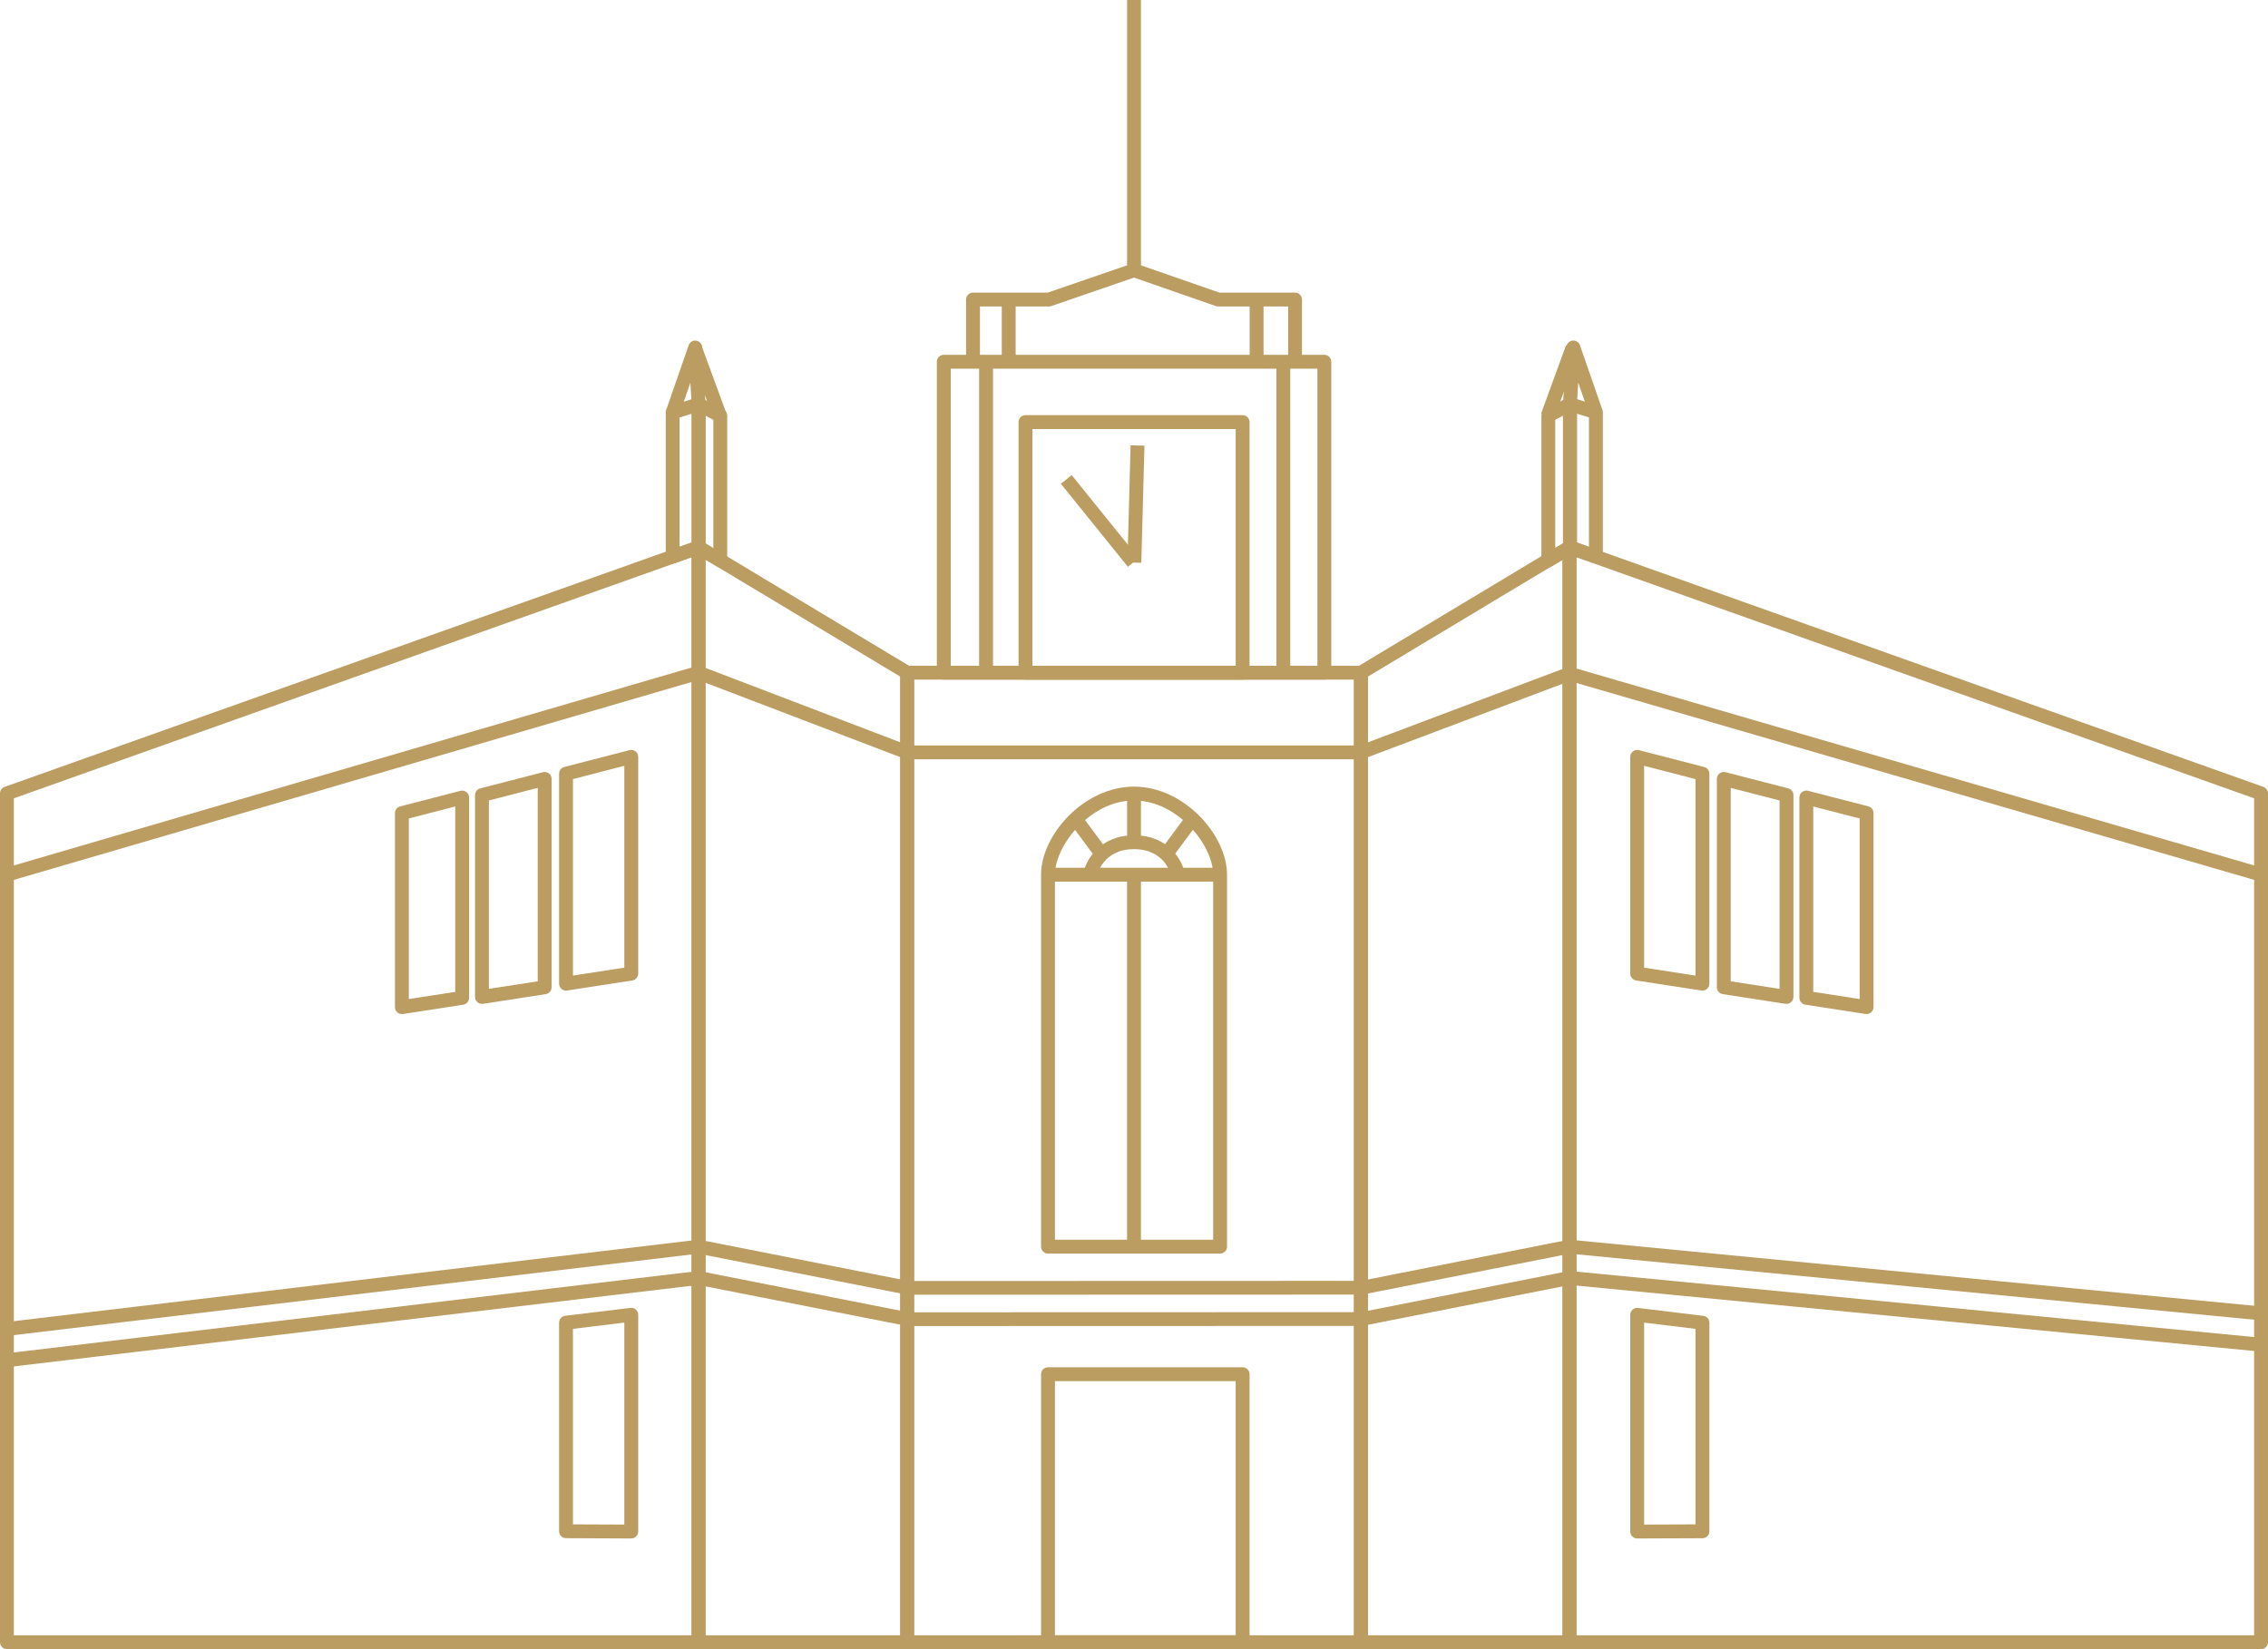 <?xml version="1.0" encoding="UTF-8"?>
<!-- Generator: Adobe Illustrator 15.0.0, SVG Export Plug-In . SVG Version: 6.00 Build 0)  -->
<svg xmlns="http://www.w3.org/2000/svg" xmlns:xlink="http://www.w3.org/1999/xlink" version="1.1" id="Шар_1" x="0px" y="0px" width="100.615px" height="73.174px" viewBox="0 0 100.615 73.174" xml:space="preserve">
<g>
	<g>
		<path fill="#BB9C61" d="M58.751,30.156H41.869c-0.17,0-0.308-0.138-0.308-0.308V16.051c0-0.17,0.138-0.308,0.308-0.308h16.882    c0.17,0,0.308,0.138,0.308,0.308v13.798C59.059,30.019,58.921,30.156,58.751,30.156z M42.177,29.541h16.267V16.358H42.177V29.541z    "></path>
		<path fill="#BB9C61" d="M57.76,16.051h-0.615v-2.452h-3.102c-0.034,0-0.068-0.006-0.101-0.017l-3.634-1.265l-3.674,1.265    c-0.031,0.011-0.065,0.017-0.1,0.017h-3.061v2.452h-0.615v-2.76c0-0.17,0.138-0.308,0.308-0.308h3.316l3.727-1.282    c0.064-0.022,0.136-0.021,0.2,0l3.685,1.282h3.357c0.17,0,0.308,0.138,0.308,0.308V16.051z"></path>
		<rect x="44.442" y="13.291" fill="#BB9C61" width="0.615" height="2.76"></rect>
		<rect x="55.439" y="13.291" fill="#BB9C61" width="0.615" height="2.76"></rect>
		<rect x="43.437" y="16.051" fill="#BB9C61" width="0.615" height="13.798"></rect>
		<rect x="56.624" y="16.097" fill="#BB9C61" width="0.615" height="13.798"></rect>
		<path fill="#BB9C61" d="M55.126,30.156h-9.632c-0.17,0-0.308-0.138-0.308-0.308v-11.12c0-0.17,0.138-0.308,0.308-0.308h9.632    c0.17,0,0.308,0.138,0.308,0.308v11.12C55.434,30.019,55.296,30.156,55.126,30.156z M45.802,29.541h9.017V19.036h-9.017V29.541z"></path>
		<path fill="#BB9C61" d="M60.374,73.174H40.245c-0.17,0-0.308-0.138-0.308-0.308V29.849c0-0.17,0.138-0.308,0.308-0.308h20.129    c0.17,0,0.308,0.138,0.308,0.308v43.018C60.682,73.036,60.544,73.174,60.374,73.174z M40.553,72.559h19.514V30.156H40.553V72.559z    "></path>
		<path fill="#BB9C61" d="M69.627,73.174h-9.253c-0.17,0-0.308-0.138-0.308-0.308V29.849c0-0.108,0.057-0.208,0.149-0.264    l9.253-5.56c0.096-0.057,0.214-0.059,0.31-0.004c0.097,0.055,0.156,0.156,0.156,0.268v48.577    C69.935,73.036,69.797,73.174,69.627,73.174z M60.682,72.559h8.638V24.833l-8.638,5.189V72.559z"></path>
		<path fill="#BB9C61" d="M40.245,73.174h-9.253c-0.17,0-0.308-0.138-0.308-0.308V24.289c0-0.111,0.06-0.213,0.156-0.268    c0.097-0.056,0.214-0.053,0.31,0.004l9.253,5.56c0.093,0.056,0.149,0.155,0.149,0.264v43.018    C40.553,73.036,40.415,73.174,40.245,73.174z M31.3,72.559h8.638V30.022L31.3,24.833V72.559z"></path>
		<path fill="#BB9C61" d="M100.308,73.174H69.627c-0.17,0-0.308-0.138-0.308-0.308V24.289c0-0.101,0.049-0.193,0.13-0.252    c0.083-0.058,0.187-0.07,0.281-0.038l30.681,10.916c0.122,0.044,0.204,0.16,0.204,0.29v37.661    C100.615,73.036,100.478,73.174,100.308,73.174z M69.935,72.559H100V35.422L69.935,24.725V72.559z"></path>
		<path fill="#BB9C61" d="M30.988,73.174H0.308C0.138,73.174,0,73.036,0,72.866V35.205c0-0.13,0.082-0.246,0.204-0.29l30.681-10.916    c0.095-0.032,0.199-0.02,0.281,0.038c0.081,0.059,0.13,0.151,0.13,0.252v48.577C31.296,73.036,31.158,73.174,30.988,73.174z     M0.615,72.559h30.065V24.725L0.615,35.422V72.559z"></path>
		<path fill="#BB9C61" d="M54.127,55.622h-7.635c-0.17,0-0.308-0.138-0.308-0.308V38.811c0-1.76,1.903-3.908,4.124-3.908    c2.222,0,4.126,2.148,4.126,3.908v16.504C54.435,55.484,54.297,55.622,54.127,55.622z M46.8,55.007h7.02V38.811    c0-1.301-1.573-3.293-3.511-3.293c-1.937,0-3.509,1.992-3.509,3.293V55.007z"></path>
		<path fill="#BB9C61" d="M55.126,73.174h-8.634c-0.17,0-0.308-0.138-0.308-0.308V60.975c0-0.17,0.138-0.308,0.308-0.308h8.634    c0.17,0,0.308,0.138,0.308,0.308v11.892C55.434,73.036,55.296,73.174,55.126,73.174z M46.8,72.559h8.019V61.282H46.8V72.559z"></path>
		<path fill="#BB9C61" d="M0.344,60.661L0.271,60.05l30.681-3.652c0.032-0.003,0.064-0.003,0.096,0.004l9.257,1.826l20.069-0.006    l9.193-1.82c0.029-0.007,0.059-0.008,0.089-0.005l30.681,2.962l-0.059,0.612l-30.636-2.957l-9.209,1.817l-20.188,0.006    l-9.269-1.823L0.344,60.661z"></path>
		<path fill="#BB9C61" d="M0.344,59.272l-0.072-0.611l30.681-3.652c0.032-0.002,0.064-0.002,0.096,0.004l9.257,1.826l20.069-0.006    l9.193-1.82c0.029-0.007,0.059-0.008,0.089-0.004l30.681,2.962l-0.059,0.612l-30.636-2.958l-9.209,1.817l-20.188,0.006    l-9.269-1.823L0.344,59.272z"></path>
		<path fill="#BB9C61" d="M100.222,39.105L69.64,30.219l-9.157,3.452c-0.034,0.014-0.071,0.021-0.108,0.021H40.245    c-0.037,0-0.075-0.007-0.109-0.021l-9.156-3.498L0.394,39.105l-0.173-0.59l30.686-8.963c0.063-0.019,0.132-0.016,0.195,0.009    l9.2,3.515h20.017l9.2-3.469c0.063-0.024,0.13-0.028,0.194-0.008l30.681,8.916L100.222,39.105z"></path>
		<rect x="46.492" y="38.503" fill="#BB9C61" width="7.635" height="0.615"></rect>
		<path fill="#BB9C61" d="M48.663,38.869l-0.604-0.115c0.109-0.584,0.721-1.69,2.251-1.691c0,0,0.001,0,0.002,0    c1.527,0,2.139,1.105,2.249,1.691l-0.605,0.113c-0.009-0.047-0.254-1.189-1.644-1.189c-0.001,0-0.001,0-0.002,0    C48.917,37.679,48.673,38.82,48.663,38.869z"></path>
		<rect x="50.001" y="35.21" fill="#BB9C61" width="0.615" height="2.16"></rect>
		
			<rect x="52.029" y="36.165" transform="matrix(0.803 0.595 -0.595 0.803 32.4 -23.862)" fill="#BB9C61" width="0.615" height="1.942"></rect>
		
			<rect x="47.311" y="36.828" transform="matrix(0.596 0.803 -0.803 0.596 49.352 -23.767)" fill="#BB9C61" width="1.943" height="0.616"></rect>
		
			<rect x="46.455" y="22.808" transform="matrix(0.628 0.778 -0.778 0.628 36.114 -29.385)" fill="#BB9C61" width="4.731" height="0.615"></rect>
		
			<rect x="50.069" y="19.758" transform="matrix(1 0.027 -0.027 1 0.621 -1.351)" fill="#BB9C61" width="0.615" height="5.197"></rect>
		<rect x="50" y="38.811" fill="#BB9C61" width="0.615" height="16.505"></rect>
		<g>
			<path fill="#BB9C61" d="M75.525,43.954c-0.016,0-0.031-0.001-0.047-0.004l-2.895-0.446c-0.15-0.024-0.261-0.153-0.261-0.305     v-9.617c0-0.095,0.044-0.186,0.119-0.243c0.075-0.059,0.172-0.078,0.266-0.055l2.895,0.748c0.136,0.035,0.23,0.157,0.23,0.298     v9.316c0,0.09-0.039,0.175-0.107,0.233C75.67,43.928,75.599,43.954,75.525,43.954z M72.938,42.936l2.279,0.352v-8.719     l-2.279-0.589V42.936z"></path>
			<path fill="#BB9C61" d="M72.631,68.263c-0.081,0-0.159-0.032-0.217-0.09c-0.059-0.058-0.091-0.136-0.091-0.218v-9.617     c0-0.088,0.038-0.172,0.104-0.23c0.066-0.058,0.153-0.084,0.241-0.074l2.895,0.351c0.154,0.019,0.271,0.149,0.271,0.306v9.253     c0,0.17-0.137,0.307-0.307,0.308L72.631,68.263L72.631,68.263z M72.938,58.685v8.961l2.279-0.009v-8.675L72.938,58.685z"></path>
			<path fill="#BB9C61" d="M79.255,44.543c-0.016,0-0.031-0.001-0.047-0.003l-2.782-0.431c-0.15-0.023-0.261-0.151-0.261-0.304     v-9.245c0-0.096,0.044-0.186,0.119-0.243c0.075-0.059,0.173-0.079,0.266-0.055l2.782,0.719c0.136,0.035,0.23,0.157,0.23,0.298     v8.956c0,0.09-0.039,0.175-0.107,0.233C79.399,44.517,79.328,44.543,79.255,44.543z M76.78,43.542l2.167,0.334v-8.358     l-2.167-0.56V43.542z"></path>
			<path fill="#BB9C61" d="M82.808,44.994c-0.016,0-0.031-0.001-0.047-0.004l-2.674-0.412c-0.15-0.023-0.261-0.153-0.261-0.305     v-8.887c0-0.095,0.044-0.186,0.119-0.243c0.074-0.058,0.173-0.079,0.266-0.055l2.674,0.691c0.136,0.035,0.23,0.157,0.23,0.298     v8.608c0,0.09-0.039,0.176-0.107,0.233C82.952,44.968,82.881,44.994,82.808,44.994z M80.441,44.01l2.059,0.318v-8.012     l-2.059-0.532V44.01z"></path>
		</g>
		<g>
			<path fill="#BB9C61" d="M25.11,43.954c-0.073,0-0.145-0.026-0.2-0.074c-0.068-0.059-0.107-0.144-0.107-0.233V34.33     c0-0.141,0.095-0.263,0.23-0.298l2.895-0.748c0.094-0.022,0.19-0.003,0.266,0.055s0.119,0.148,0.119,0.243v9.617     c0,0.151-0.11,0.28-0.261,0.305l-2.895,0.446C25.142,43.953,25.126,43.954,25.11,43.954z M25.418,34.568v8.719l2.279-0.352     v-8.956L25.418,34.568z"></path>
			<path fill="#BB9C61" d="M28.005,68.263L28.005,68.263l-2.896-0.013c-0.17-0.001-0.307-0.138-0.307-0.308v-9.253     c0-0.156,0.116-0.287,0.271-0.306l2.895-0.351c0.089-0.011,0.175,0.017,0.241,0.074c0.065,0.059,0.104,0.143,0.104,0.23v9.617     c0,0.082-0.032,0.16-0.091,0.218C28.164,68.23,28.086,68.263,28.005,68.263z M25.418,67.637l2.279,0.009v-8.961l-2.279,0.277     V67.637z"></path>
			<path fill="#BB9C61" d="M21.381,44.543c-0.073,0-0.145-0.026-0.2-0.074c-0.068-0.059-0.107-0.144-0.107-0.233v-8.956     c0-0.141,0.095-0.263,0.23-0.298l2.782-0.719c0.092-0.023,0.19-0.003,0.266,0.055s0.119,0.147,0.119,0.243v9.245     c0,0.152-0.11,0.28-0.261,0.304l-2.782,0.431C21.412,44.542,21.396,44.543,21.381,44.543z M21.688,35.518v8.358l2.167-0.334     v-8.584L21.688,35.518z"></path>
			<path fill="#BB9C61" d="M17.828,44.994c-0.073,0-0.145-0.026-0.2-0.074c-0.068-0.058-0.107-0.144-0.107-0.233v-8.608     c0-0.141,0.095-0.263,0.23-0.298l2.674-0.691c0.093-0.023,0.19-0.003,0.266,0.055s0.119,0.148,0.119,0.243v8.887     c0,0.151-0.11,0.281-0.261,0.305l-2.674,0.412C17.859,44.993,17.844,44.994,17.828,44.994z M18.136,36.316v8.012l2.059-0.318     v-8.226L18.136,36.316z"></path>
		</g>
	</g>
	<rect x="50.001" fill="#BB9C61" width="0.615" height="11.992"></rect>
	<path fill="none" stroke="#BB9C61" stroke-width="0.615" stroke-linejoin="round" stroke-miterlimit="10" d="M29.569,24.794"></path>
	<g>
		<path fill="#BB9C61" d="M29.842,25.005c-0.063,0-0.125-0.019-0.178-0.056c-0.081-0.058-0.13-0.152-0.13-0.252v-6.395    c0-0.134,0.087-0.253,0.215-0.293l1.15-0.365c0.093-0.029,0.194-0.013,0.274,0.045c0.079,0.058,0.126,0.149,0.126,0.248v6.352    c0,0.131-0.082,0.246-0.205,0.29l-1.15,0.408C29.911,24.999,29.876,25.005,29.842,25.005z M30.149,18.527v5.734l0.535-0.19v-5.713    L30.149,18.527z"></path>
		<path fill="#BB9C61" d="M31.952,25.173c-0.055,0-0.109-0.015-0.158-0.044l-0.96-0.576c-0.093-0.056-0.149-0.156-0.149-0.264    v-6.352c0-0.108,0.057-0.208,0.148-0.264c0.093-0.056,0.208-0.059,0.303-0.008l0.96,0.506c0.101,0.054,0.164,0.158,0.164,0.272    v6.421c0,0.11-0.06,0.213-0.156,0.268C32.057,25.159,32.004,25.173,31.952,25.173z M31.3,24.115l0.345,0.206V18.63L31.3,18.447    V24.115z"></path>
		<path fill="#BB9C61" d="M30.133,18.404l-0.582-0.203l1.001-2.881c0.049-0.139,0.189-0.228,0.333-0.204    c0.146,0.021,0.257,0.14,0.265,0.286l0.149,2.518l-0.613,0.035l-0.059-0.976L30.133,18.404z"></path>
		
			<rect x="29.787" y="16.624" transform="matrix(0.344 0.939 -0.939 0.344 36.478 -18.376)" fill="#BB9C61" width="3.221" height="0.616"></rect>
	</g>
	<g>
		<path fill="#BB9C61" d="M70.799,25.001c-0.034,0-0.069-0.006-0.103-0.018l-1.15-0.407c-0.123-0.043-0.205-0.159-0.205-0.29v-6.353    c0-0.098,0.047-0.19,0.126-0.248c0.08-0.058,0.183-0.073,0.274-0.045l1.15,0.365c0.128,0.04,0.215,0.159,0.215,0.293v6.395    c0,0.1-0.049,0.193-0.13,0.251C70.924,24.982,70.861,25.001,70.799,25.001z M69.956,24.068l0.535,0.19v-5.735l-0.535-0.169V24.068    z"></path>
		<path fill="#BB9C61" d="M68.688,25.17c-0.052,0-0.104-0.014-0.151-0.04c-0.097-0.055-0.156-0.157-0.156-0.268v-6.421    c0-0.113,0.063-0.219,0.164-0.271l0.96-0.508c0.095-0.05,0.209-0.047,0.303,0.008c0.092,0.056,0.148,0.155,0.148,0.264v6.353    c0,0.108-0.057,0.208-0.149,0.264l-0.96,0.576C68.798,25.155,68.743,25.17,68.688,25.17z M68.996,18.626v5.692l0.345-0.206v-5.668    L68.996,18.626z"></path>
		<path fill="#BB9C61" d="M70.508,18.4l-0.494-1.425l-0.059,0.976l-0.613-0.035l0.149-2.516c0.008-0.146,0.119-0.267,0.265-0.287    c0.145-0.021,0.284,0.065,0.333,0.203l1.001,2.881L70.508,18.4z"></path>
		
			<rect x="68.935" y="15.319" transform="matrix(0.939 0.343 -0.343 0.939 9.998 -22.708)" fill="#BB9C61" width="0.615" height="3.221"></rect>
	</g>
</g>
</svg>
